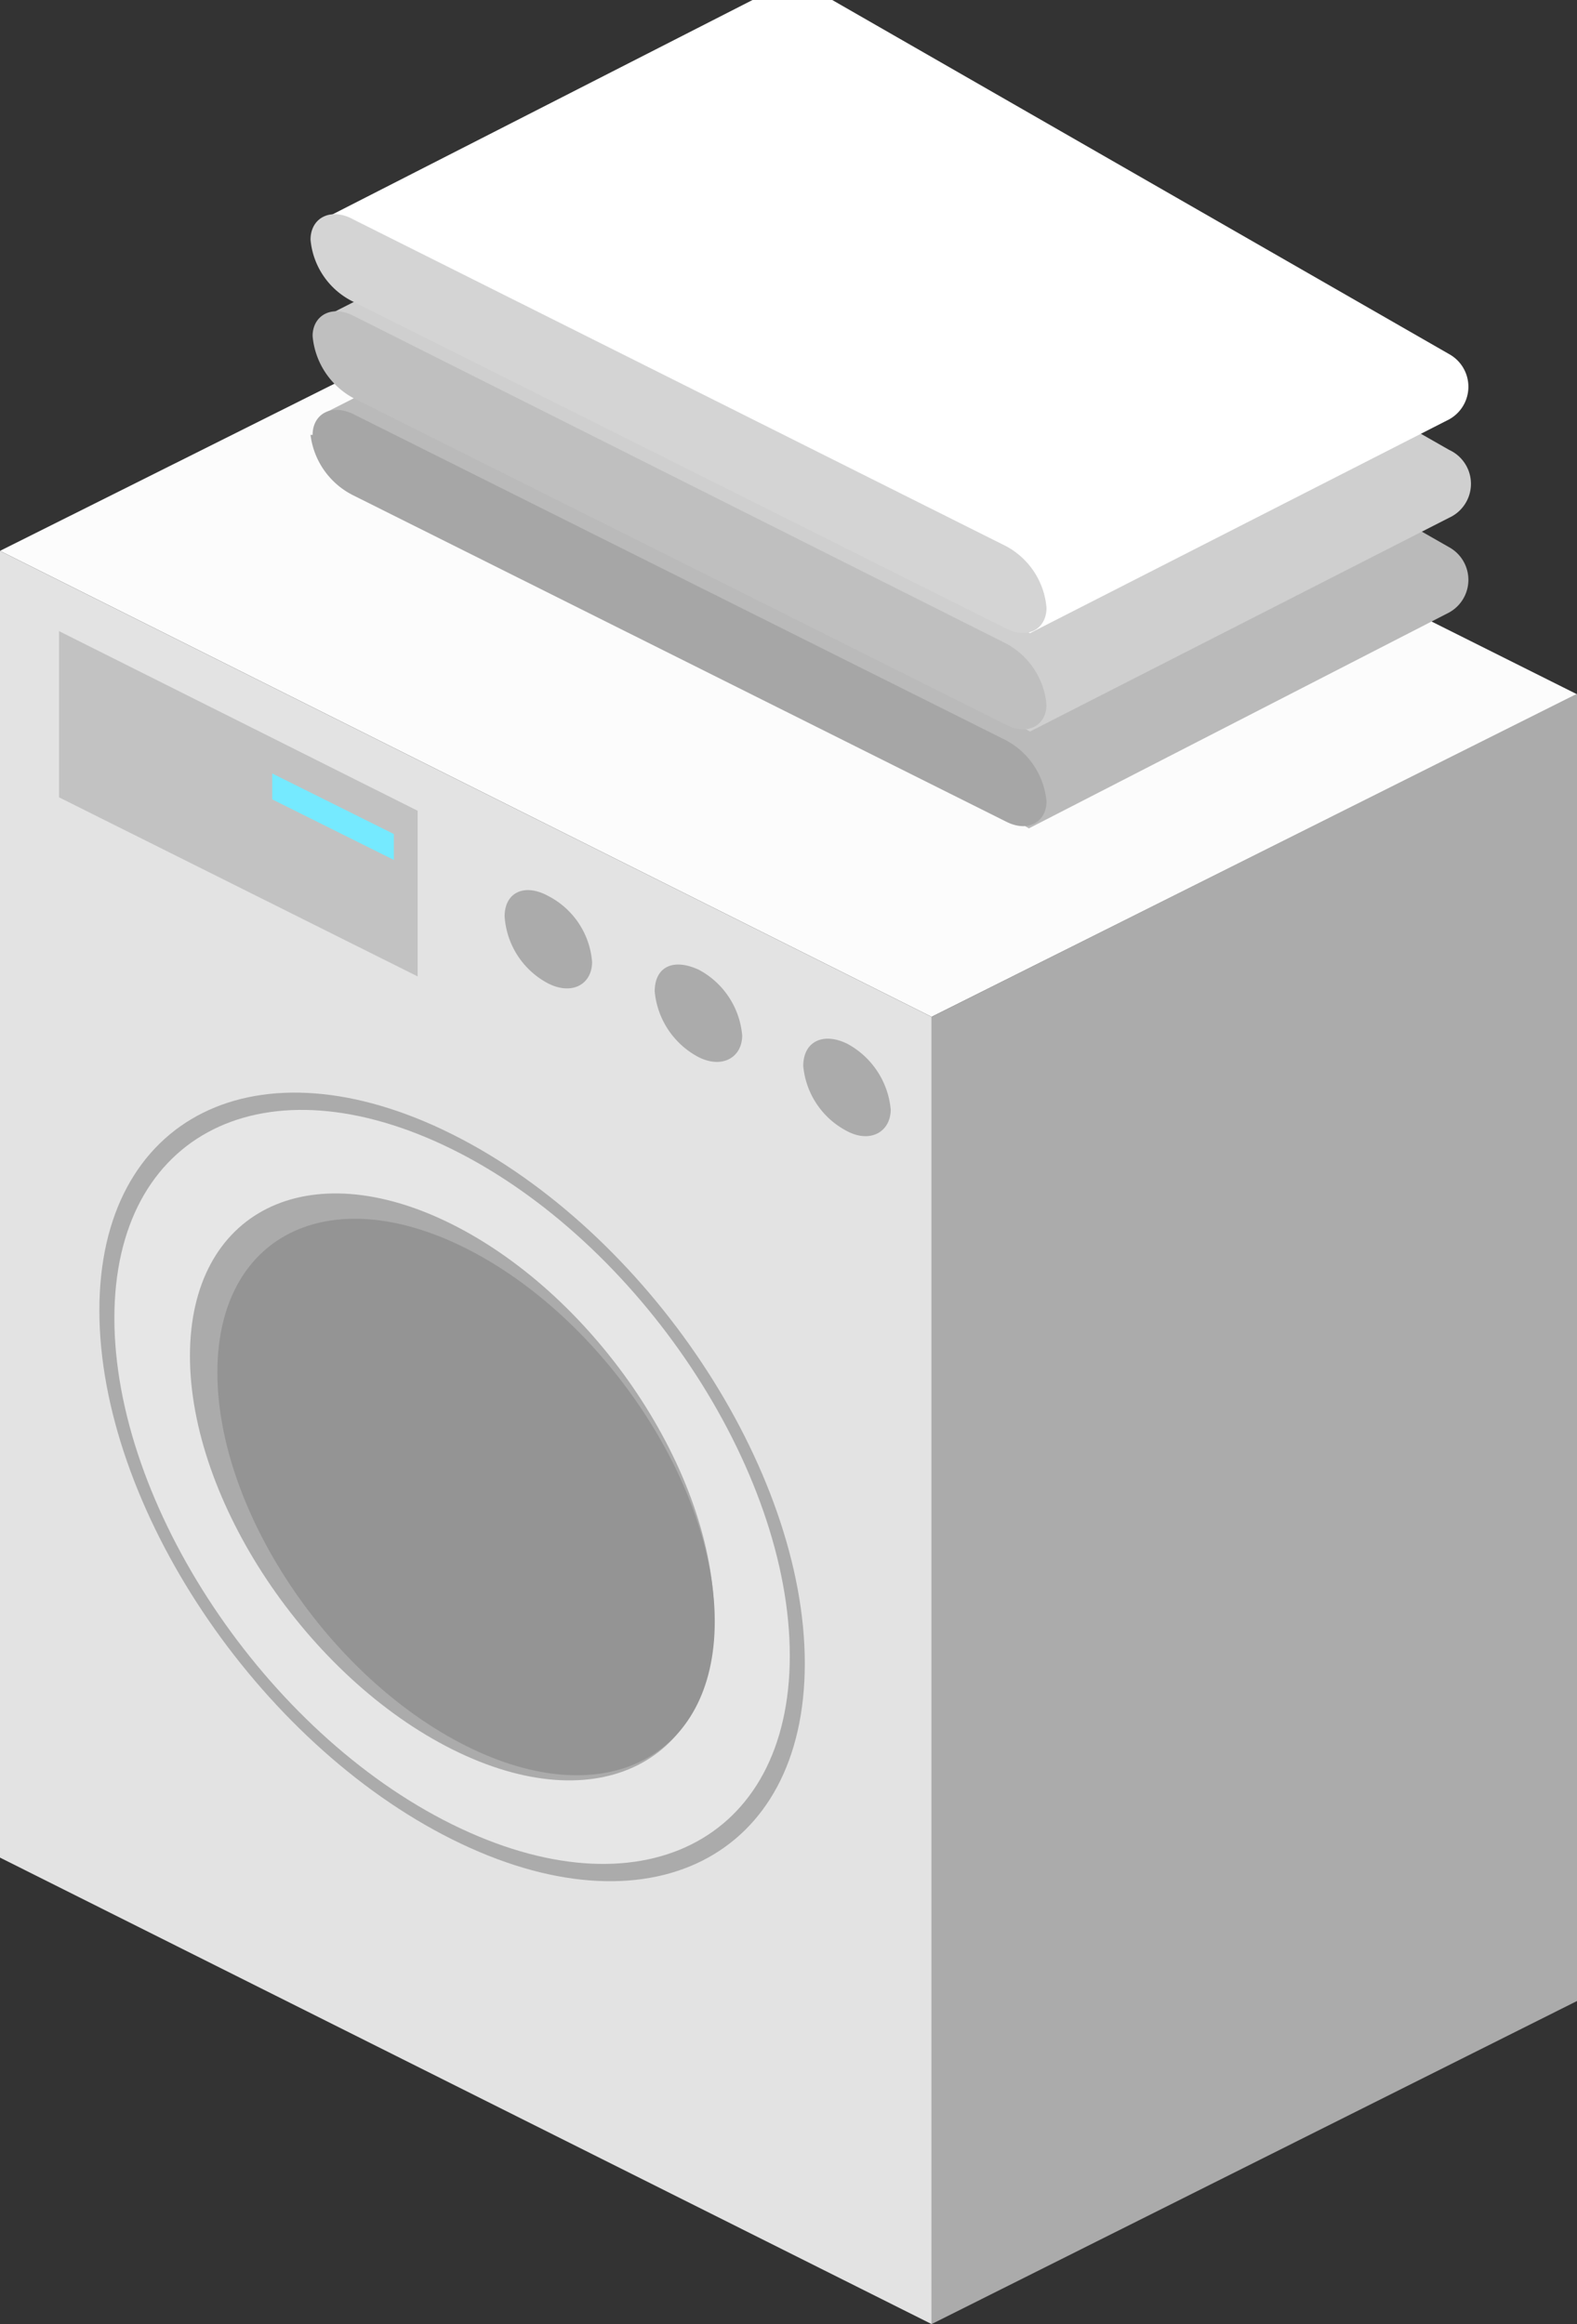 <svg xmlns="http://www.w3.org/2000/svg" viewBox="0 0 30.47 44.89"><rect x="0" y="0" width="30.47" height="44.89" fill="#333333" stroke="none"/><defs><style>.cls-1{fill:#fcfcfc;}.cls-2{fill:#ababab;}.cls-3{fill:#e3e3e3;}.cls-4{fill:#c2c2c2;}.cls-5{fill:#e6e6e6;}.cls-6{fill:#949494;}.cls-7{fill:#75eaff;}.cls-8{fill:#bababa;}.cls-9{fill:#a6a6a6;}.cls-10{fill:#cfcfcf;}.cls-11{fill:#bfbfbf;}.cls-12{fill:#fff;}.cls-13{fill:#d4d4d4;}</style></defs><g id="レイヤー_2" data-name="レイヤー 2"><g id="Layer_1" data-name="Layer 1"><polygon class="cls-1" points="30.47 13.41 12.47 4.41 0 10.64 18 19.64 30.47 13.41"/><polygon class="cls-2" points="18 44.89 30.47 38.65 30.47 13.4 18 19.64 18 44.89"/><polygon class="cls-3" points="0 35.88 18 44.89 18 19.64 0 10.64 0 35.88"/><polygon class="cls-4" points="1.14 15.4 8.07 18.86 8.07 15.66 1.14 12.19 1.14 15.4"/><path class="cls-2" d="M1.92,25.31c0,3.77,3.05,8.34,6.82,10.22s6.81.36,6.81-3.4S12.5,23.79,8.74,21.91,1.92,21.55,1.92,25.31Z"/><path class="cls-5" d="M2.21,25.46c0,3.6,2.92,8,6.53,9.78s6.52.34,6.52-3.26-2.92-8-6.52-9.78S2.21,21.86,2.21,25.46Z"/><path class="cls-2" d="M3.67,26.19c0,2.79,2.27,6.2,5.07,7.6s5.06.26,5.06-2.54-2.27-6.2-5.06-7.6S3.67,23.39,3.67,26.19Z"/><path class="cls-6" d="M4.2,26.51c0,2.66,2.15,5.88,4.8,7.21s4.81.25,4.81-2.4S11.65,25.44,9,24.11,4.2,23.86,4.2,26.51Z"/><path class="cls-2" d="M15.52,20.59a1.58,1.58,0,0,0,.85,1.26c.46.24.84,0,.84-.42a1.61,1.61,0,0,0-.84-1.27C15.9,19.93,15.52,20.12,15.52,20.59Z"/><path class="cls-2" d="M12.65,19.15a1.6,1.6,0,0,0,.85,1.27c.46.23.84,0,.84-.42a1.59,1.59,0,0,0-.84-1.27C13,18.5,12.65,18.68,12.65,19.15Z"/><path class="cls-2" d="M9.75,17.7A1.58,1.58,0,0,0,10.6,19c.47.23.84,0,.84-.42a1.57,1.57,0,0,0-.84-1.27C10.13,17.05,9.75,17.24,9.75,17.7Z"/><polygon class="cls-7" points="5.26 15.44 7.61 16.61 7.61 16.11 5.26 14.94 5.26 15.44"/><path class="cls-8" d="M16.08,3.77,28,10.57a.72.72,0,0,1,0,1.26L19.88,16,6.23,8l8.31-4.22A1.65,1.65,0,0,1,16.08,3.77Z"/><path class="cls-9" d="M6.83,9.57l12.61,6.3c.43.22.78,0,.78-.39v0a1.49,1.49,0,0,0-.78-1.18L6.83,8c-.43-.21-.79,0-.79.4H6A1.51,1.51,0,0,0,6.83,9.57Z"/><path class="cls-10" d="M16.08,1.89,28,8.69A.72.72,0,0,1,28,10l-8.1,4.13-13.65-8,8.31-4.22A1.65,1.65,0,0,1,16.08,1.89Z"/><path class="cls-11" d="M6.83,7.69,19.44,14c.43.22.78,0,.78-.39v0a1.49,1.49,0,0,0-.78-1.18L6.83,6.1c-.43-.22-.79,0-.79.39v0A1.51,1.51,0,0,0,6.83,7.69Z"/><path class="cls-12" d="M16.08,0,28,6.84A.72.72,0,0,1,28,8.1l-8.1,4.13-13.65-8L14.54,0"/><path class="cls-13" d="M6.83,5.83l12.61,6.31c.43.22.78,0,.78-.4h0a1.49,1.49,0,0,0-.78-1.19L6.83,4.24C6.4,4,6,4.2,6,4.63v0A1.48,1.48,0,0,0,6.83,5.83Z"/></g></g></svg>